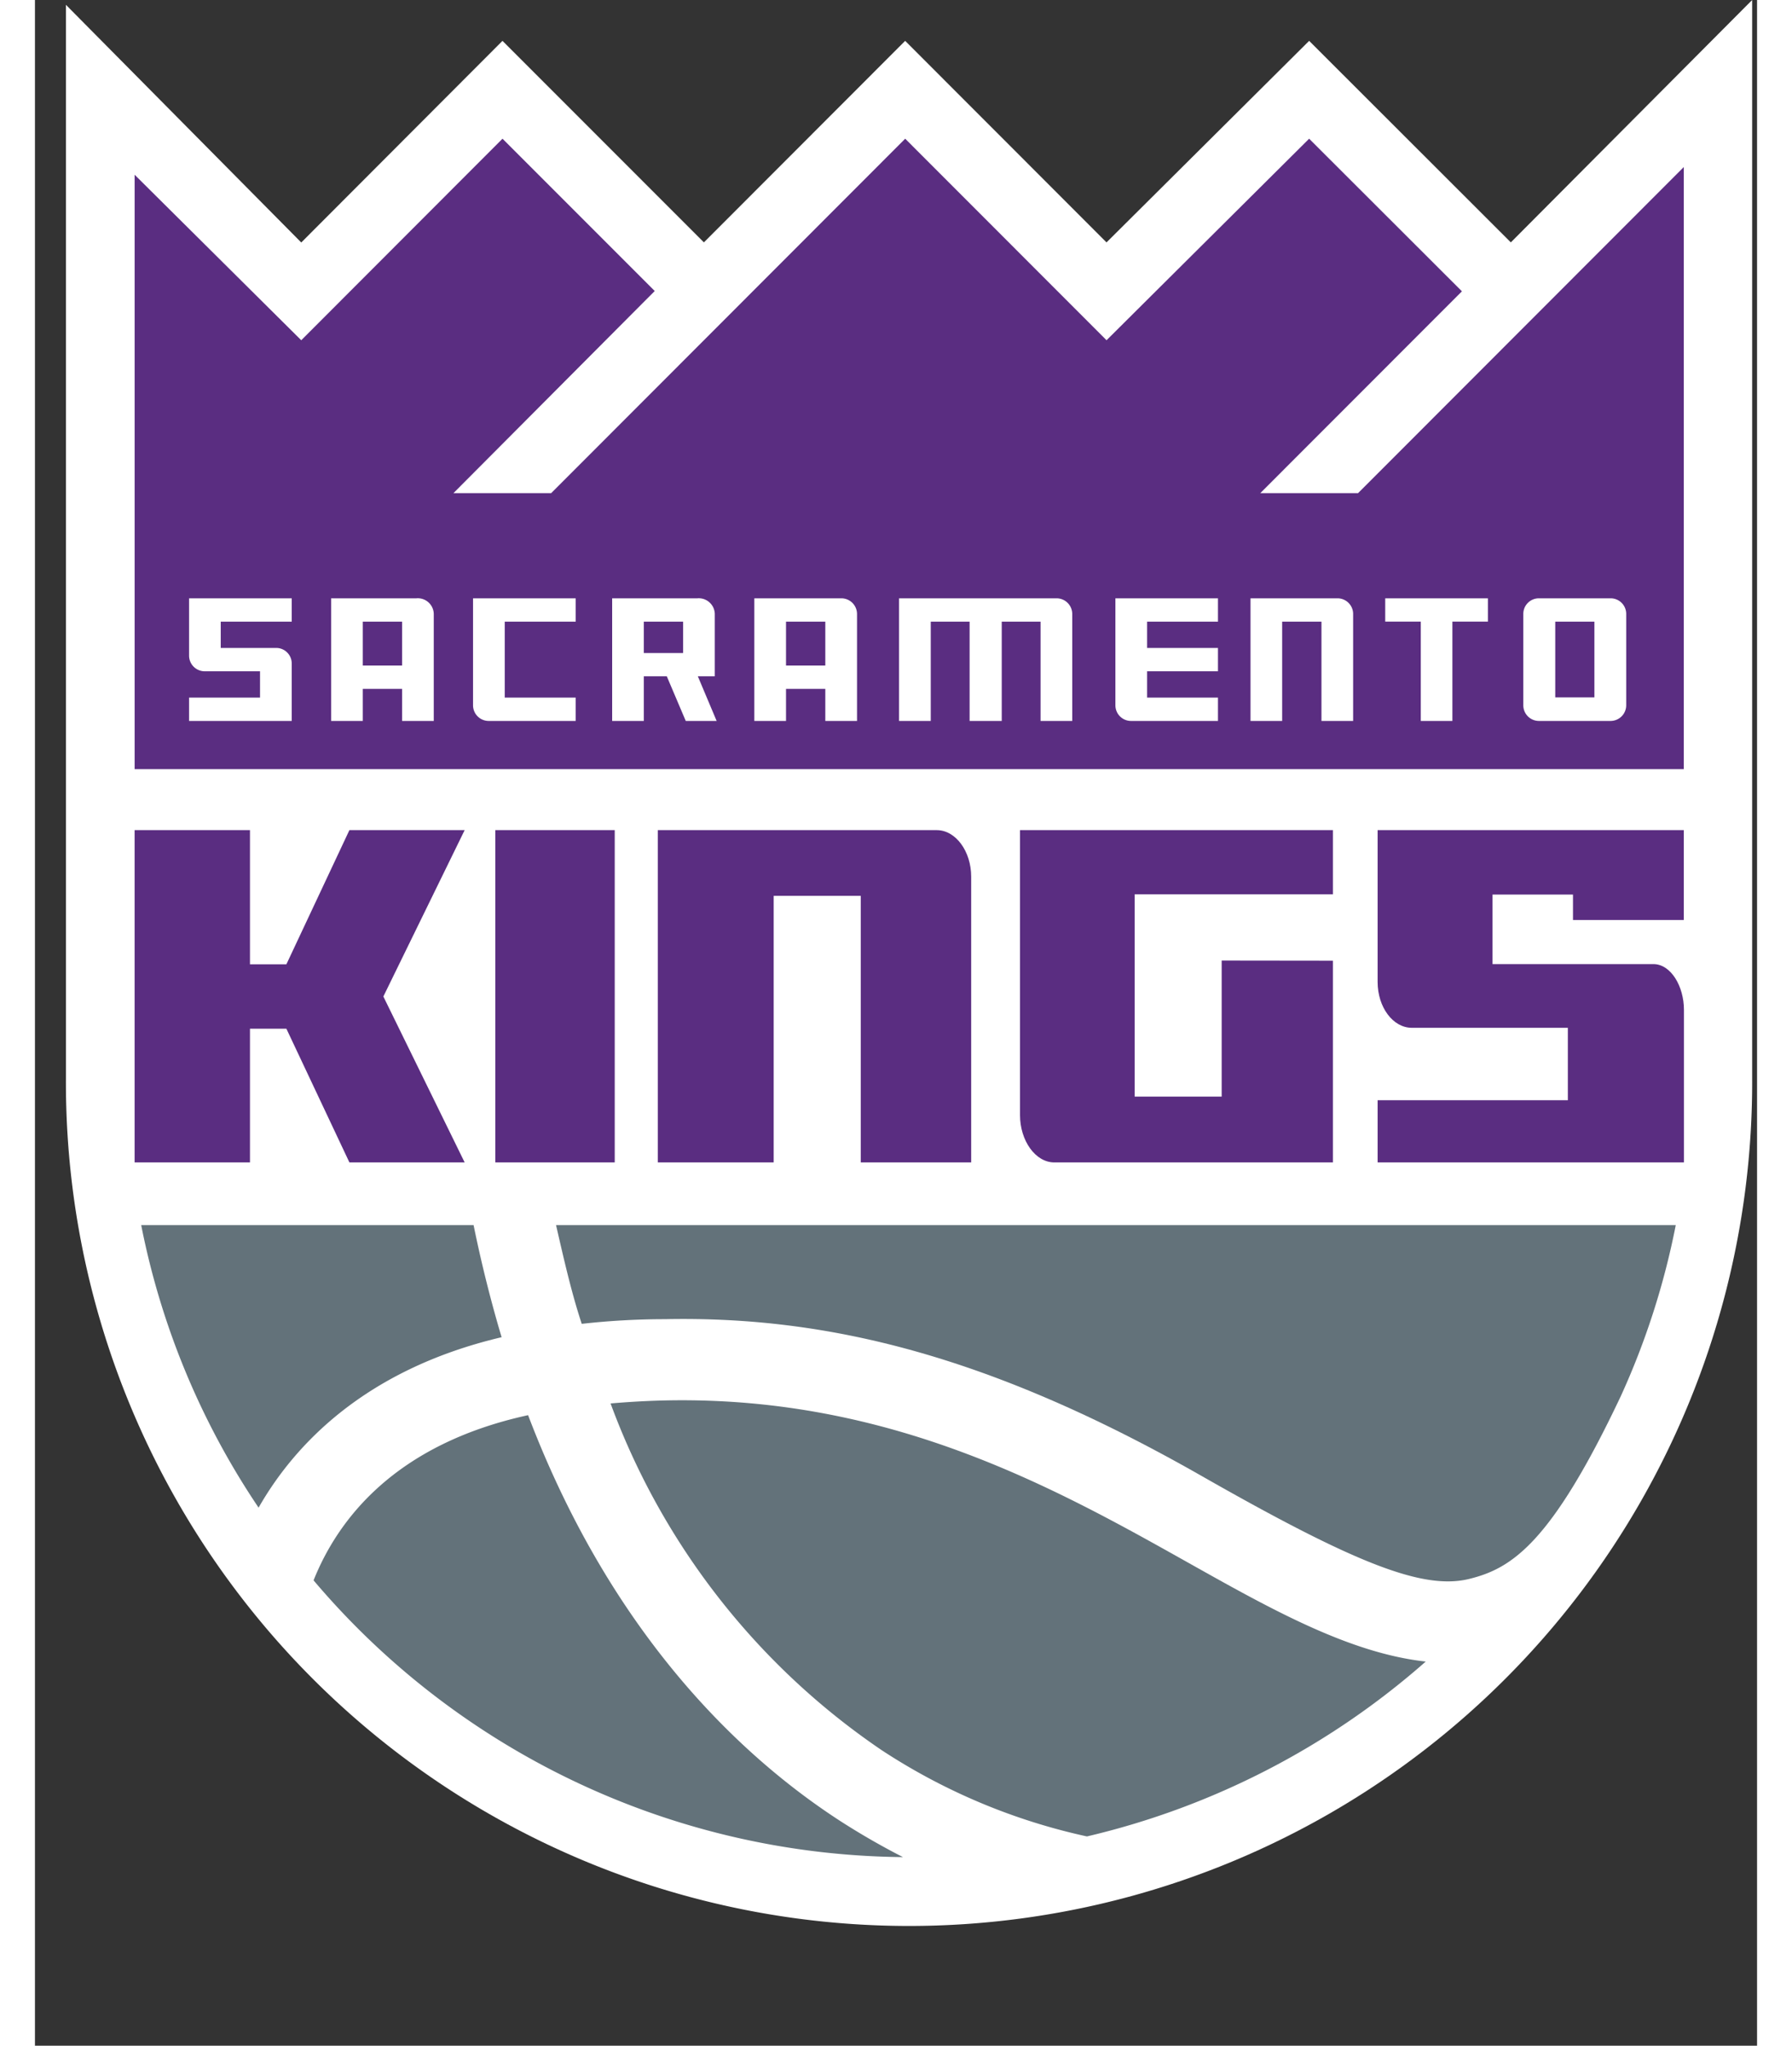 <svg height="2500" viewBox="-1.373 0 76.327 90.627" width="2191" xmlns="http://www.w3.org/2000/svg"><rect x="-1.373" y="0" width="76.327" height="90.627" fill="#333333" stroke="none"/><path d="m74.737 0-10.696 10.738-8.939-8.928-8.981 8.929-8.924-8.929-8.921 8.928-8.927-8.928-8.919 8.933-10.43-10.529v47.546a37.369 37.369 0 1 0 74.737 0z" fill="#fff"/><path d="m3.336 54.273a34.2 34.2 0 0 0 5.203 12.518c1.555-2.726 4.664-6.112 10.771-7.551a58.019 58.019 0 0 1 -1.242-4.967zm7.64 15.739a34.637 34.637 0 0 0 26.122 12.26 32.302 32.302 0 0 1 -2.759-1.586c-4.246-2.745-10.085-8.088-13.855-17.992-5.934 1.294-8.446 4.657-9.508 7.318m13.164-7.837a31.842 31.842 0 0 0 12.025 15.366 27.053 27.053 0 0 0 9.088 3.815 34.7 34.7 0 0 0 15.017-7.747c-3.383-.371-6.853-2.318-10.515-4.372-5.719-3.209-12.84-7.204-22.454-7.204-1.039 0-2.099.05-3.161.142" fill="#63727a"/><path d="m38.597 36.776h-12.364v14.72h5.136v-11.808h3.859v11.808h4.895v-12.659c0-1.121-.686-2.061-1.526-2.061m3.69 0v12.627c0 1.124.68 2.093 1.518 2.093h12.351v-8.937l-4.931-.006v6.027h-3.857v-8.963h8.788v-2.841zm-29.723 0-2.793 5.944h-1.614v-5.944h-5.113v14.72h5.113v-5.923h1.614l2.793 5.923h5.108l-3.603-7.35 3.603-7.37zm6.468 0h5.292v14.72h-5.292zm52.675 3.981v-3.981h-13.57v6.725c0 1.121.68 2.032 1.517 2.032h6.914v3.208h-8.431v2.755h13.577v-6.757c0-1.046-.578-2.028-1.355-2.028h-7.129v-3.082h3.566v1.128zm-14.437-18.91h-4.333l8.937-8.941-6.772-6.761-8.98 8.928-8.924-8.928-15.691 15.702h-4.332l8.922-8.955-6.747-6.747-8.92 8.928-7.385-7.332v26.334h68.661v-26.674z" fill="#5a2d81"/><path d="m18.044 31.246a.694.694 0 0 0 .691.693h3.859v-1.036h-3.145v-3.363h3.145v-1.034h-4.55zm-3.145-1.762h-1.741v-1.943h1.741zm-3.145-2.978v5.433h1.404v-1.421h1.741v1.421h1.404v-4.741a.709.709 0 0 0 -.771-.692zm55.991 4.389h-1.735v-3.355h1.735zm.721-4.389h-3.183a.69.69 0 0 0 -.689.688v4.052a.694.694 0 0 0 .689.693h3.183a.696.696 0 0 0 .689-.695v-4.05a.69.69 0 0 0 -.689-.688m-63.008 2.542a.694.694 0 0 0 .693.691h2.452v1.164h-3.145v1.036h4.55v-2.544a.689.689 0 0 0 -.617-.687l-.039-.003h-2.491v-1.165h3.147v-1.034h-4.55zm28.199.436h-1.741v-1.943h1.741zm.71-2.978h-3.856v5.433h1.405v-1.421h1.741v1.421h1.406v-4.741a.696.696 0 0 0 -.696-.692m24.107 1.033h1.576v4.4h1.401v-4.4h1.574v-1.033h-4.551zm-14.563-1.033h-6.985v5.433h1.405v-4.398h1.722v4.398h1.424v-4.398h1.721v4.398h1.404v-4.741a.695.695 0 0 0 -.691-.692m12.448 0h-3.856v5.433h1.403v-4.398h1.742v4.398h1.404v-4.741a.694.694 0 0 0 -.693-.692m-9.844 4.74a.693.693 0 0 0 .691.693h3.855v-1.036h-3.141v-1.165h3.141v-1.032h-3.141v-1.166h3.141v-1.034h-4.546zm-19.161-2.317h-1.741v-1.389h1.741zm.654 1.033h.751v-2.765a.712.712 0 0 0 -.771-.691h-3.778v5.433h1.403v-1.977h1.019l.84 1.977h1.369z" fill="#fff"/><path d="m26.55 58.441c7.315-.149 14.55 1.683 23.781 6.943 6.823 3.888 9.821 5.067 11.866 4.564 1.886-.464 3.634-1.577 6.719-8.098a33.938 33.938 0 0 0 2.435-7.575l-49.628-.001c.345 1.503.684 2.999 1.139 4.374a33.161 33.161 0 0 1 3.688-.207" fill="#63727a"/></svg>